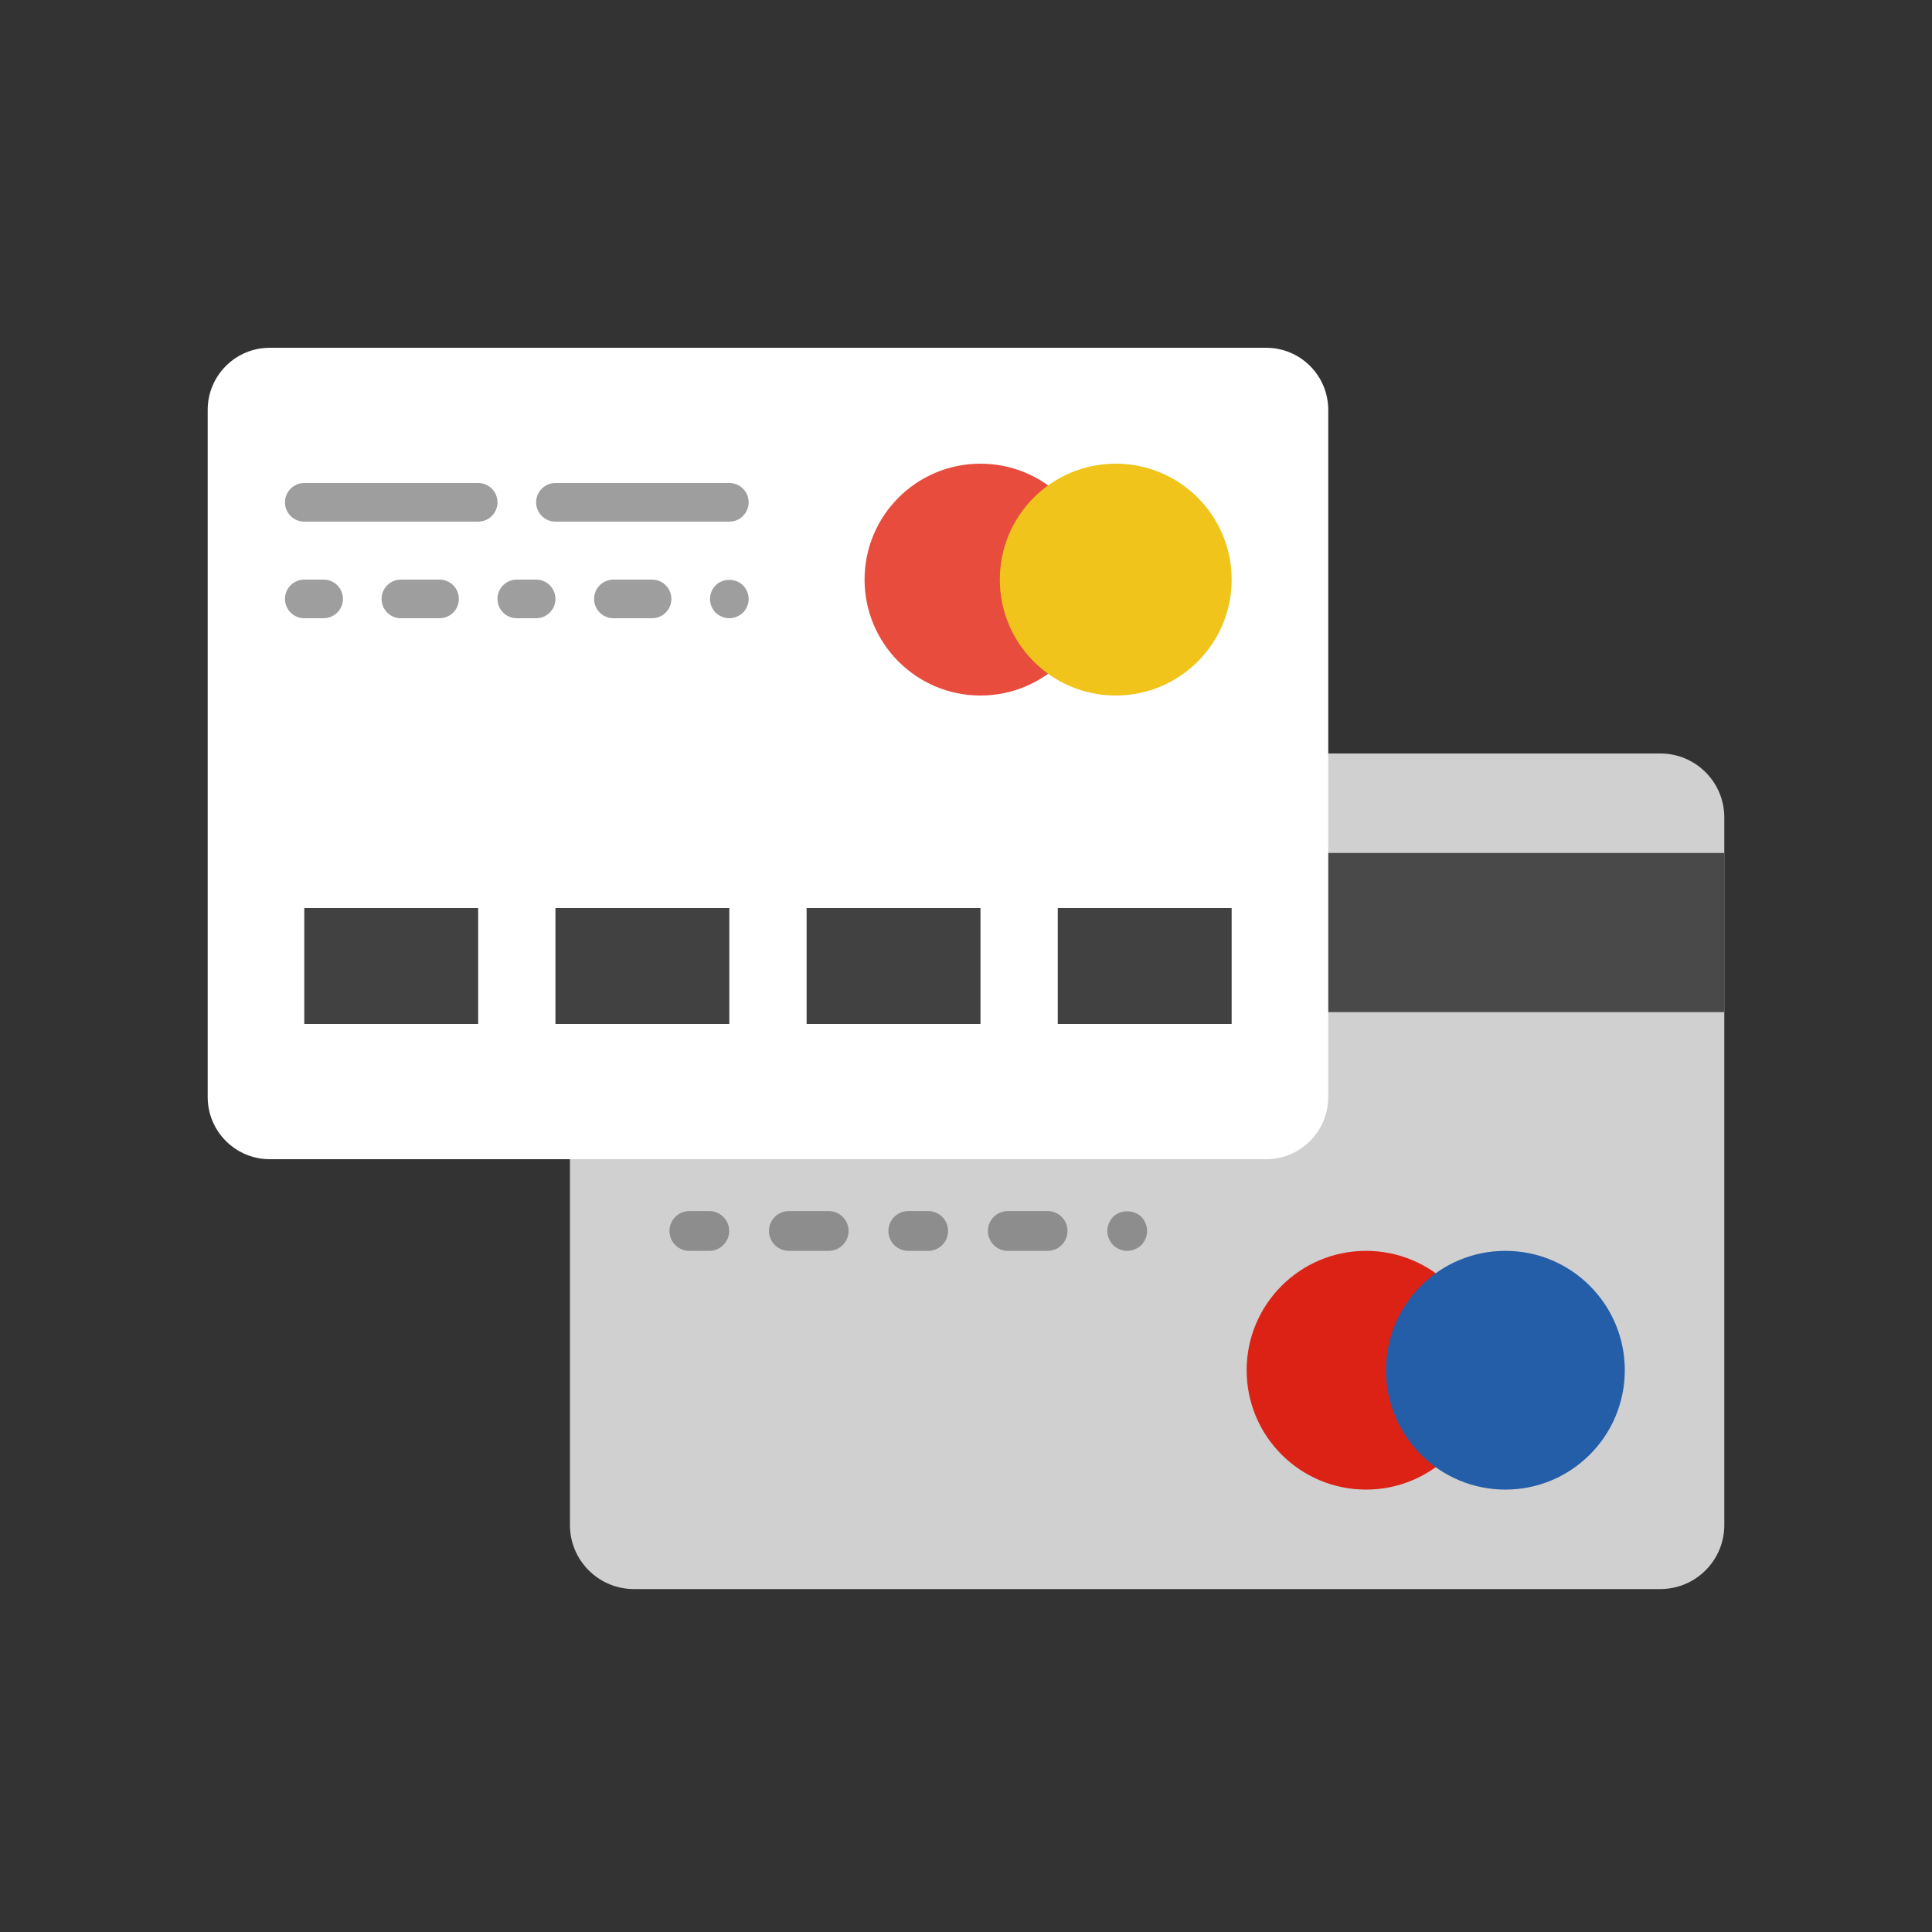 <?xml version="1.0" encoding="UTF-8" standalone="no"?>
<svg width="400px" height="400px" viewBox="0 0 400 400" version="1.1" xmlns="http://www.w3.org/2000/svg" xmlns:xlink="http://www.w3.org/1999/xlink">
    <rect x="0" y="0" width="400" height="400" fill="#333333" stroke="none"/>
    <!-- Generator: Sketch 41 (35326) - http://www.bohemiancoding.com/sketch -->
    <title>Artboard 3</title>
    <desc>Created with Sketch.</desc>
    <defs></defs>
    <g id="Page-1" stroke="none" stroke-width="1" fill="none" fill-rule="evenodd">
        <g id="Artboard-3">
            <g id="item-1" transform="translate(118, 156)">
                <g id="Capa_1">
                    <g id="XMLID_69_">
                        <path d="M225.744,173 L13.256,173 C5.934,173 0,167.069 0,159.749 L0,13.251 C0,5.931 5.934,0 13.256,0 L225.744,0 C233.066,0 239,5.931 239,13.251 L239,159.749 C239,167.069 233.066,173 225.744,173" id="XMLID_115_" fill="#D0D0D0"></path>
                        <rect id="XMLID_114_" fill="#494949" x="0" y="20.595" width="239" height="32.952"></rect>
                        <path d="M61.81,82.381 L24.724,82.381 C22.45,82.381 20.603,80.536 20.603,78.262 C20.603,75.988 22.45,74.143 24.724,74.143 L61.81,74.143 C64.085,74.143 65.931,75.988 65.931,78.262 C65.931,80.536 64.085,82.381 61.81,82.381" id="XMLID_113_" fill="#8D8D8D"></path>
                        <path d="M115.379,82.381 L78.293,82.381 C76.018,82.381 74.172,80.536 74.172,78.262 C74.172,75.988 76.018,74.143 78.293,74.143 L115.379,74.143 C117.654,74.143 119.5,75.988 119.5,78.262 C119.5,80.536 117.654,82.381 115.379,82.381" id="XMLID_112_" fill="#8D8D8D"></path>
                        <path d="M28.845,102.976 L24.724,102.976 C22.45,102.976 20.603,101.131 20.603,98.857 C20.603,96.583 22.45,94.738 24.724,94.738 L28.845,94.738 C31.119,94.738 32.966,96.583 32.966,98.857 C32.966,101.131 31.119,102.976 28.845,102.976" id="XMLID_111_" fill="#8D8D8D"></path>
                        <path d="M53.569,102.976 L45.328,102.976 C43.053,102.976 41.207,101.131 41.207,98.857 C41.207,96.583 43.053,94.738 45.328,94.738 L53.569,94.738 C55.844,94.738 57.69,96.583 57.69,98.857 C57.69,101.131 55.844,102.976 53.569,102.976" id="XMLID_110_" fill="#8D8D8D"></path>
                        <path d="M74.172,102.976 L70.052,102.976 C67.777,102.976 65.931,101.131 65.931,98.857 C65.931,96.583 67.777,94.738 70.052,94.738 L74.172,94.738 C76.447,94.738 78.293,96.583 78.293,98.857 C78.293,101.131 76.447,102.976 74.172,102.976" id="XMLID_109_" fill="#8D8D8D"></path>
                        <path d="M98.897,102.976 L90.655,102.976 C88.381,102.976 86.534,101.131 86.534,98.857 C86.534,96.583 88.381,94.738 90.655,94.738 L98.897,94.738 C101.171,94.738 103.017,96.583 103.017,98.857 C103.017,101.131 101.171,102.976 98.897,102.976" id="XMLID_108_" fill="#8D8D8D"></path>
                        <path d="M115.379,102.976 C114.308,102.976 113.237,102.523 112.454,101.782 C111.712,100.999 111.259,99.969 111.259,98.857 C111.259,97.786 111.712,96.715 112.454,95.933 C113.978,94.409 116.739,94.409 118.305,95.933 C119.047,96.715 119.5,97.786 119.5,98.857 C119.5,99.928 119.047,100.999 118.305,101.782 C117.522,102.523 116.451,102.976 115.379,102.976" id="XMLID_107_" fill="#8D8D8D"></path>
                        <path d="M189.552,127.69 C189.552,141.341 178.484,152.405 164.828,152.405 C151.172,152.405 140.103,141.341 140.103,127.69 C140.103,114.04 151.172,102.976 164.828,102.976 C178.484,102.976 189.552,114.04 189.552,127.69" id="XMLID_106_" fill="#DB2215"></path>
                        <path d="M218.397,127.69 C218.397,141.341 207.328,152.405 193.672,152.405 C180.016,152.405 168.948,141.341 168.948,127.69 C168.948,114.04 180.016,102.976 193.672,102.976 C207.328,102.976 218.397,114.04 218.397,127.69" id="XMLID_105_" fill="#245EA9"></path>
                    </g>
                </g>
            </g>
            <g id="item-2" transform="translate(43, 72)">
                <g id="Capa_1" transform="translate(0, 0)">
                    <g id="XMLID_67_">
                        <path d="M219.132,168 L12.868,168 C5.76,168 0,162.24 0,155.132 L0,12.868 C0,5.76 5.76,0 12.868,0 L219.132,0 C226.24,0 232,5.76 232,12.868 L232,155.132 C232,162.24 226.24,168 219.132,168" id="XMLID_118_" fill="#FFFFFF"></path>
                        <path d="M184,48 C184,61.256 173.256,72 160,72 C146.74,72 136,61.256 136,48 C136,34.744 146.74,24 160,24 C173.256,24 184,34.744 184,48" id="XMLID_117_" fill="#E74C3D"></path>
                        <path d="M212,48 C212,61.256 201.256,72 188,72 C174.744,72 164,61.256 164,48 C164,34.744 174.744,24 188,24 C201.256,24 212,34.744 212,48" id="XMLID_116_" fill="#F0C41B"></path>
                        <path d="M20,28 C17.788,28 16,29.792 16,32 C16,34.208 17.788,36 20,36 L56,36 C58.212,36 60,34.208 60,32 C60,29.792 58.212,28 56,28 L20,28 Z" id="XMLID_115_" fill="#9E9E9E"></path>
                        <path d="M108,28 L72,28 C69.788,28 68,29.792 68,32 C68,34.208 69.788,36 72,36 L108,36 C110.212,36 112,34.208 112,32 C112,29.792 110.212,28 108,28 Z" id="XMLID_114_" fill="#9E9E9E"></path>
                        <path d="M20,48 C17.788,48 16,49.792 16,52 C16,54.208 17.788,56 20,56 L24,56 C26.212,56 28,54.208 28,52 C28,49.792 26.212,48 24,48 L20,48 Z" id="XMLID_113_" fill="#9E9E9E"></path>
                        <path d="M40,48 C37.788,48 36,49.792 36,52 C36,54.208 37.788,56 40,56 L48,56 C50.212,56 52,54.208 52,52 C52,49.792 50.212,48 48,48 L40,48 Z" id="XMLID_112_" fill="#9E9E9E"></path>
                        <path d="M64,48 C61.788,48 60,49.792 60,52 C60,54.208 61.788,56 64,56 L68,56 C70.212,56 72,54.208 72,52 C72,49.792 70.212,48 68,48 L64,48 Z" id="XMLID_111_" fill="#9E9E9E"></path>
                        <path d="M92,48 L84,48 C81.788,48 80,49.792 80,52 C80,54.208 81.788,56 84,56 L92,56 C94.212,56 96,54.208 96,52 C96,49.792 94.212,48 92,48" id="XMLID_110_" fill="#9E9E9E"></path>
                        <path d="M105.2,49.16 C104.436,49.92 104,50.92 104,52 C104,53.08 104.436,54.08 105.16,54.84 C105.916,55.56 106.96,56 108,56 C109.04,56 110.076,55.56 110.84,54.84 C111.56,54.08 112,53.04 112,52 C112,50.96 111.56,49.92 110.84,49.2 C109.36,47.68 106.64,47.68 105.2,49.16" id="XMLID_109_" fill="#9E9E9E"></path>
                        <rect id="XMLID_108_" fill="#414141" x="20" y="116" width="36" height="24"></rect>
                        <rect id="XMLID_107_" fill="#414141" x="72" y="116" width="36" height="24"></rect>
                        <rect id="XMLID_106_" fill="#414141" x="124" y="116" width="36" height="24"></rect>
                        <rect id="XMLID_105_" fill="#414141" x="176" y="116" width="36" height="24"></rect>
                    </g>
                </g>
            </g>
        </g>
    </g>
</svg>